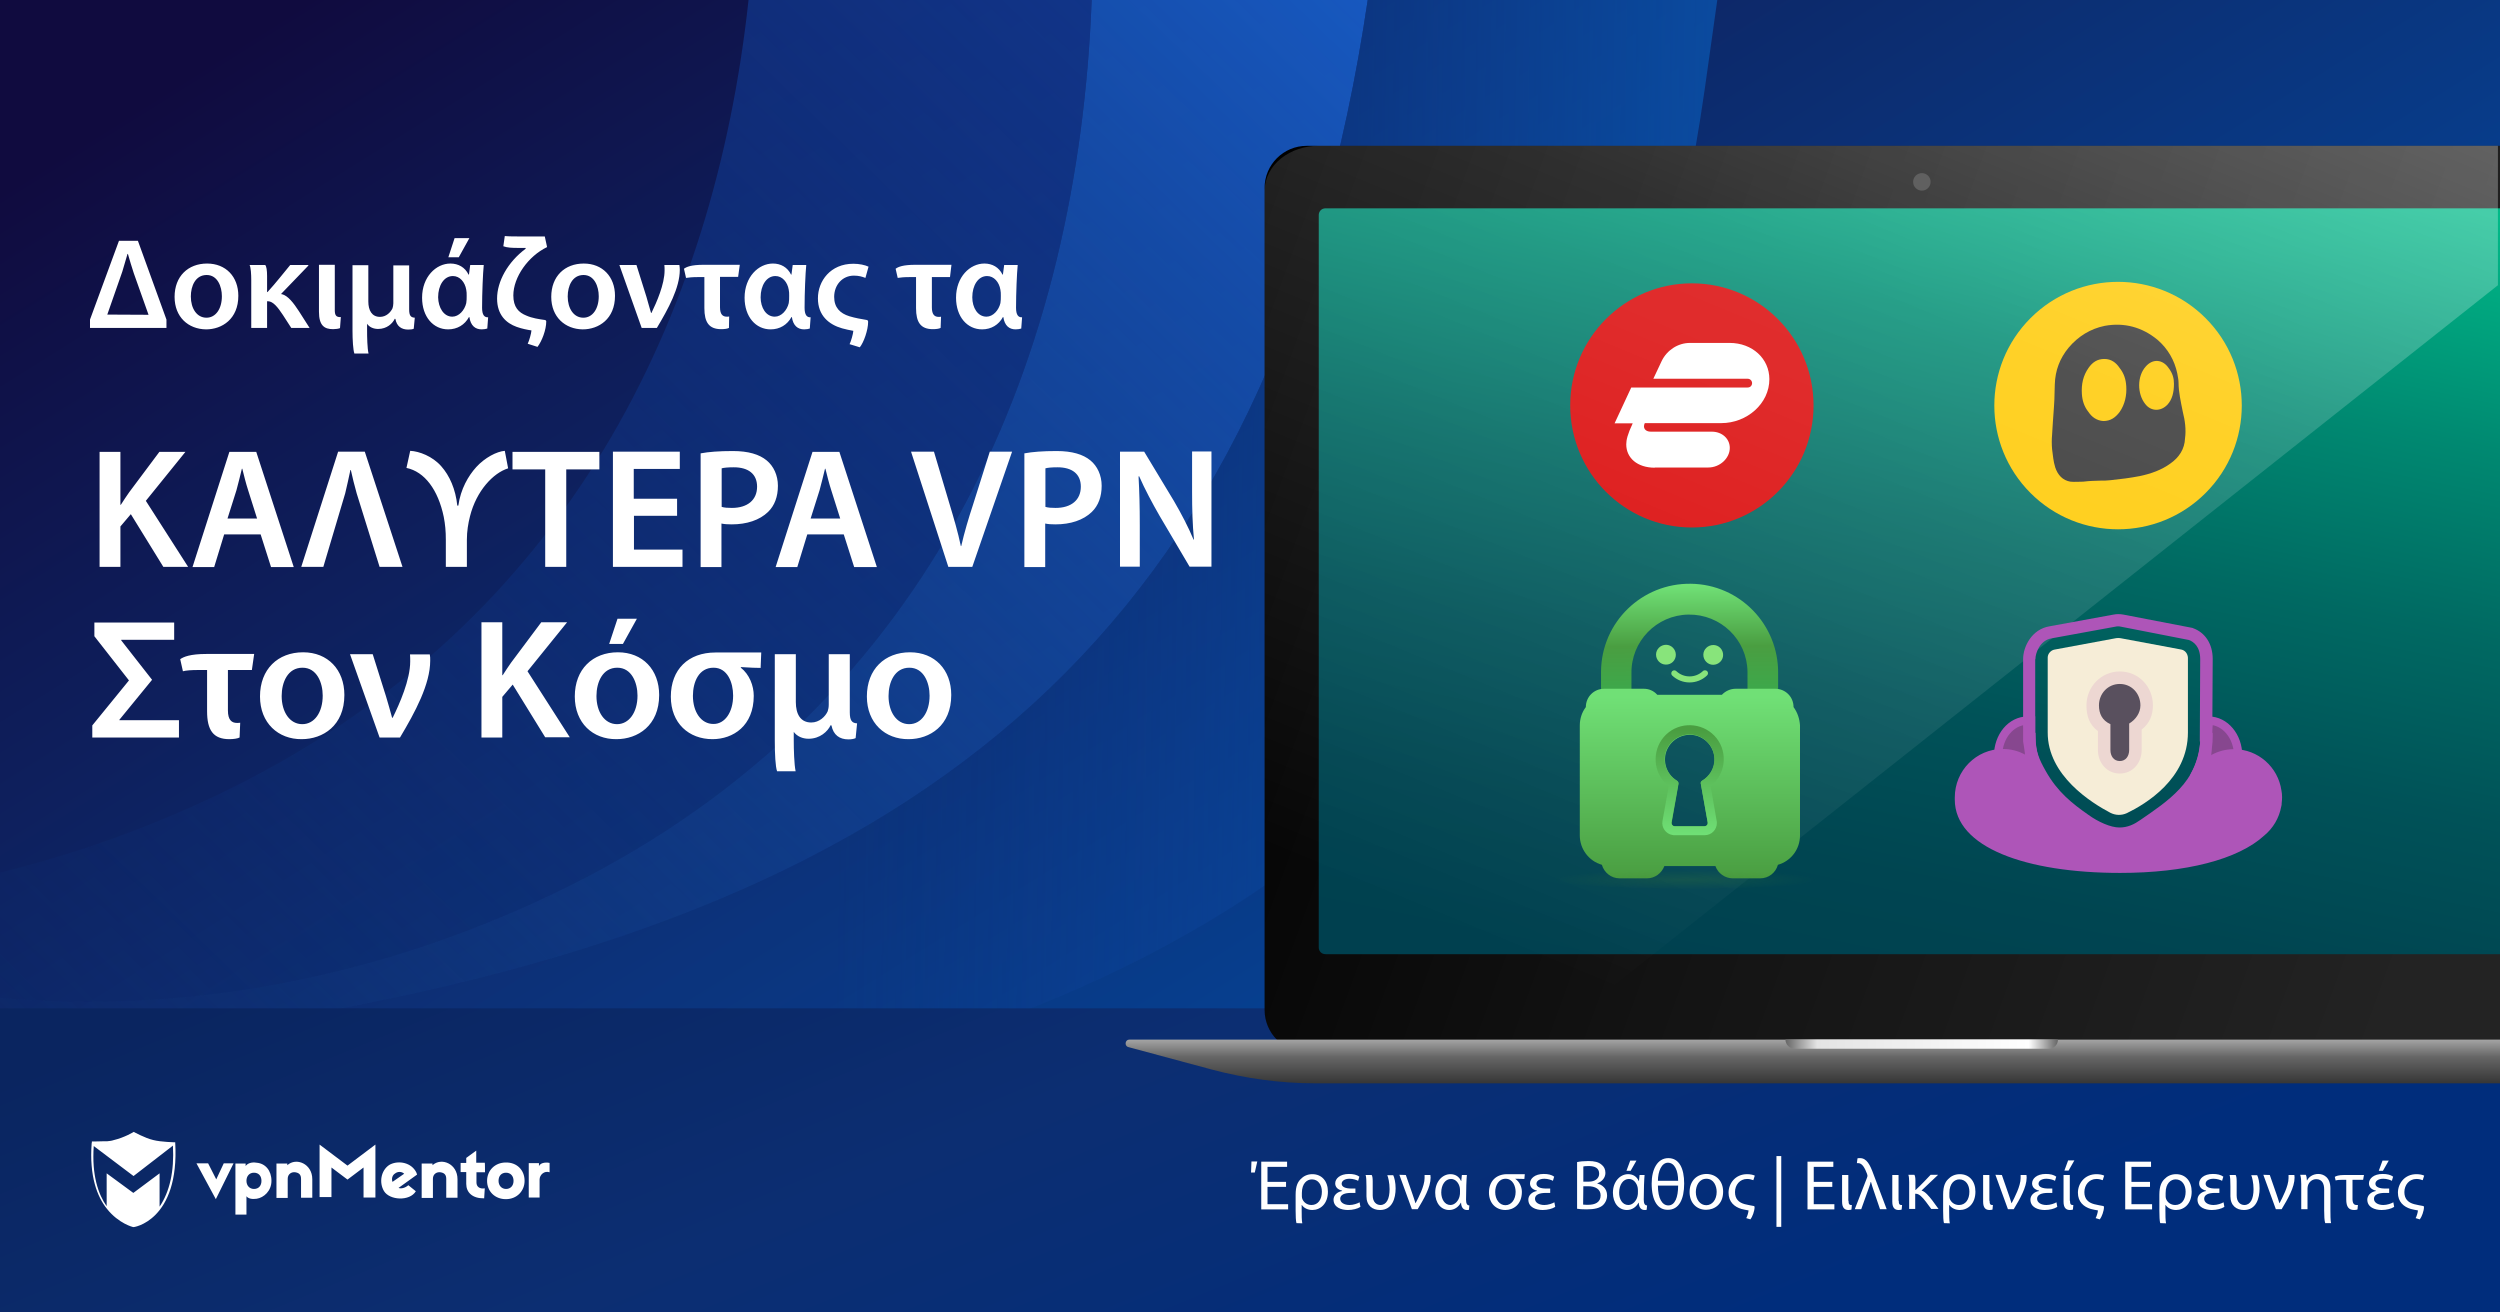 <?xml version="1.0" encoding="utf-8"?>
<!-- Generator: Adobe Illustrator 25.4.1, SVG Export Plug-In . SVG Version: 6.00 Build 0)  -->
<svg version="1.1" id="Шар_1" xmlns="http://www.w3.org/2000/svg" xmlns:xlink="http://www.w3.org/1999/xlink" x="0px" y="0px"
	 viewBox="0 0 1200 630" style="enable-background:new 0 0 1200 630;" xml:space="preserve">
<rect x="0" y="0" width="1200" height="630" fill="#808080" stroke="none"/>
<style type="text/css">
	.st0{fill:url(#SVGID_1_);}
	.st1{fill:url(#SVGID_00000024698176273103152130000012535837600184578711_);}
	.st2{fill:url(#SVGID_00000143590242903429869710000006918469173553004692_);}
	.st3{fill:url(#SVGID_00000034780558136508418150000012750012310699797902_);}
	.st4{fill:url(#SVGID_00000031186547333723586850000004188987298979312818_);}
	.st5{fill:#FFFFFF;}
	.st6{fill:url(#SVGID_00000106842993418918529950000006929965264866886055_);}
	.st7{fill:url(#SVGID_00000064333584399879546690000004979797095310585254_);}
	.st8{fill:url(#SVGID_00000142157372545798825430000012565232514970230701_);}
	.st9{fill:url(#SVGID_00000084530903288755465140000001558933211816174756_);}
	.st10{fill:#FFC900;}
	.st11{fill:#323232;}
	.st12{fill:#DB0B0B;}
	.st13{opacity:0.3;fill:url(#SVGID_00000179634884757440382310000011140188149730655672_);enable-background:new    ;}
	.st14{fill:#F6EDD7;}
	.st15{fill:#AE55B8;}
	.st16{fill:#87478F;stroke:#AE55B8;stroke-width:4;stroke-miterlimit:10;}
	.st17{fill:#59505E;}
	.st18{fill:#EDD7D2;}
	.st19{fill:url(#Path_30_00000091726558341963420220000016183491766675319706_);}
	.st20{fill:url(#Path_31_00000119810298147761886420000012170533596839300744_);}
	.st21{fill:#88E47B;}
	.st22{fill:url(#Path_33_00000039812714402965226630000004891679866231856523_);}
	.st23{opacity:0.28;fill:url(#Ellipse_14_00000102515930730303036440000004030107223476449957_);enable-background:new    ;}
	.st24{fill:#606060;}
</style>
<linearGradient id="SVGID_1_" gradientUnits="userSpaceOnUse" x1="329.912" y1="1318.966" x2="769.168" y2="617.696" gradientTransform="matrix(1 0 0 -1 0 1202.772)">
	<stop  offset="0" style="stop-color:#100B3F"/>
	<stop  offset="0.525" style="stop-color:#0C2E72"/>
	<stop  offset="0.995" style="stop-color:#024CA5"/>
</linearGradient>
<path class="st0" d="M0,0h1200v630H0V0z"/>
<linearGradient id="SVGID_00000042001162882928971230000006948732895404985246_" gradientUnits="userSpaceOnUse" x1="650.455" y1="1316.966" x2="34" y2="679.766" gradientTransform="matrix(1 0 0 -1 0 1202.772)">
	<stop  offset="0" style="stop-color:#133C99"/>
	<stop  offset="1" style="stop-color:#0C2F75;stop-opacity:0.1"/>
</linearGradient>
<path style="fill:url(#SVGID_00000042001162882928971230000006948732895404985246_);" d="M524,0c-6.4,168.4-73.1,336.9-250.8,425.4
	C183.7,470,88.7,486.8,0,479.1v-60.3c37.7-9.2,75.3-22.8,112-41C272.8,297.7,342.8,151.9,359.3,0H524z"/>
<linearGradient id="SVGID_00000011713325313729754010000011280902788140281535_" gradientUnits="userSpaceOnUse" x1="649.869" y1="1209.187" x2="84.066" y2="624.342" gradientTransform="matrix(1 0 0 -1 0 1202.772)">
	<stop  offset="0" style="stop-color:#1758BF"/>
	<stop  offset="1" style="stop-color:#12397F;stop-opacity:0.1"/>
</linearGradient>
<path style="fill:url(#SVGID_00000011713325313729754010000011280902788140281535_);" d="M656.5,0c-44.9,303.7-214,435-508.4,486.8
	C97.7,495.6,48.2,498.9,0,497.1V479c88.7,7.8,183.7-9.1,273.2-53.7C450.9,336.9,517.6,168.4,524,0H656.5z"/>
<linearGradient id="SVGID_00000143582752409333928940000008978086436383575476_" gradientUnits="userSpaceOnUse" x1="936.034" y1="923.671" x2="402.684" y2="931.661" gradientTransform="matrix(1 0 0 -1 0 1202.772)">
	<stop  offset="0" style="stop-color:#0859B2"/>
	<stop  offset="1" style="stop-color:#0F3B93;stop-opacity:0.1"/>
</linearGradient>
<path style="fill:url(#SVGID_00000143582752409333928940000008978086436383575476_);" d="M818.2,43.3
	c-43.9,306.8-213.1,439.1-508.9,491.1C199.3,553.7,92.6,546.5,0,518.2v-21.1c48.2,1.8,97.7-1.5,148.1-10.4
	C442.5,435,611.6,303.7,656.5,0h167.8C824.3,0,820.3,28.3,818.2,43.3z"/>
<linearGradient id="SVGID_00000151503798855413064050000013121691817667920056_" gradientUnits="userSpaceOnUse" x1="662.164" y1="494.806" x2="498.428" y2="891.913" gradientTransform="matrix(1 0 0 -1 0 1202.772)">
	<stop  offset="0" style="stop-color:#002D7C"/>
	<stop  offset="0.525" style="stop-color:#0C2E72"/>
	<stop  offset="0.995" style="stop-color:#0A2560"/>
</linearGradient>
<path style="fill:url(#SVGID_00000151503798855413064050000013121691817667920056_);" d="M0,484h1200v146.4H0V484z"/>
<g>
	<g>
		<path class="st5" d="M603.5,557.5l-1.2,5.3h-1.8l0.2-5.3H603.5z M617.3,569.7h-8.9v8.3h9.9v2.5h-12.9v-22.9h12.4v2.5h-9.4v7.2h8.9
			V569.7z M622.3,587.1c-0.3-1-0.4-3.4-0.4-6v-7.6c0-4.3,1.1-6.2,2.4-7.5c1.3-1.4,3.2-2.4,5.6-2.4c4.6,0,7.5,3.4,7.5,8.4
			c0,5.8-3.6,8.8-7.5,8.8c-2.1,0-4-0.9-5-2.4h-0.1v2.7c0,1.9,0,4.8,0.3,6.1L622.3,587.1z M624.9,573.9c0,0.4,0,0.8,0.1,1.2
			c0.5,1.9,2.3,3.3,4.5,3.3c3.2,0,5-2.7,5-6.4c0-3.2-1.7-5.9-4.8-5.9c-2.3,0-4.8,1.9-4.8,6.5V573.9L624.9,573.9z M653,579.3
			c-1.3,0.9-3.7,1.5-6,1.5c-3.3,0-6.9-1.3-6.9-5c0-2,1.7-3.7,4.1-4.1v-0.2c-2.2-0.5-3.3-1.8-3.3-3.5c0-2.2,2.2-4.5,6.6-4.5
			c2.1,0,3.8,0.4,5,1.3l-0.6,2c-0.7-0.4-2.4-1-4.1-1c-2.3,0-3.8,1-3.8,2.4c0,1.6,2,2.3,4.6,2.3h2v2.1h-2.1c-3,0-5.2,0.8-5.2,2.8
			c0,1.9,2,3,4.5,3c1.8,0,3.8-0.7,4.8-1.3L653,579.3z M668.7,564c0.6,1.1,1.2,3.7,1.2,6.4c0,4.8-1.6,10.4-7.5,10.4
			c-3.6,0-6.5-2.1-6.5-6.6v-4.7c0-2.9-0.1-4.6-0.4-5.5h2.9c0.3,0.4,0.5,1.3,0.5,3.1v6.7c0,3.3,1.9,4.6,3.7,4.6
			c2.9,0,4.4-2.9,4.4-7.6c0-3.1-0.7-5.8-1.1-6.7h2.8L668.7,564L668.7,564z M674.8,564l3.2,9.2c0.5,1.5,1,2.9,1.4,4.3h0.1
			c1.4-2.7,4.3-8.2,4.3-12V564h2.8c0,0.3,0.1,0.8,0.1,1.2c0,4.7-3.2,10.2-6.2,15.2h-2.8l-6-16.5L674.8,564L674.8,564z M704.1,564
			c-0.2,1.7-0.4,7.4-0.4,11.8c0,1.9,0.5,2.8,1.6,2.8l-0.2,2.1c-0.2,0.1-0.7,0.1-1,0.1c-1.5,0-2.7-1-2.8-3.5h-0.1
			c-1.1,2-3,3.5-5.6,3.5c-3.9,0-6.7-3.3-6.7-8.3c0-5.4,3.5-8.9,7.3-8.9c2.4,0,4.2,1.2,5.1,3.3h0.1c0.1-1.3,0.2-2.1,0.3-2.9
			L704.1,564L704.1,564z M696.2,578.4c2.1,0,3.9-2,4.4-4.2c0.2-0.7,0.2-1.4,0.2-2.3c0-0.6,0-1.2-0.1-1.8c-0.4-2.2-2-4.2-4.2-4.2
			c-2.8,0-4.7,2.8-4.7,6.5C691.8,575.5,693.4,578.4,696.2,578.4L696.2,578.4z M731.7,565.9c-0.8,0-1.9,0-4.3-0.1v0.1
			c1.9,1.3,3.1,3.7,3.1,6.2c0,6.1-4.1,8.7-7.9,8.7c-4.5,0-7.9-3.2-7.9-8.4c0-5.5,3.5-8.7,8.5-8.8h8.7L731.7,565.9L731.7,565.9z
			 M727.5,572.1c0-2.8-1.4-6.3-4.8-6.3s-5,3.3-5,6.4c0,3.6,2.1,6.3,4.9,6.3C725.4,578.5,727.5,575.8,727.5,572.1L727.5,572.1z
			 M746.5,579.3c-1.3,0.9-3.7,1.5-6,1.5c-3.3,0-6.9-1.3-6.9-5c0-2,1.7-3.7,4.1-4.1v-0.2c-2.2-0.5-3.3-1.8-3.3-3.5
			c0-2.2,2.2-4.5,6.6-4.5c2.1,0,3.8,0.4,5,1.3l-0.6,2c-0.7-0.4-2.4-1-4.1-1c-2.3,0-3.8,1-3.8,2.4c0,1.6,2,2.3,4.6,2.3h2v2.1H742
			c-3,0-5.2,0.8-5.2,2.8c0,1.9,2,3,4.5,3c1.8,0,3.8-0.7,4.8-1.3L746.5,579.3z M757,557.8c1.3-0.3,3.3-0.5,5.4-0.5
			c3,0,4.9,0.5,6.3,1.7c1.2,0.9,1.9,2.2,1.9,4c0,2.2-1.5,4.1-3.9,5v0.1c2.2,0.5,4.7,2.3,4.7,5.7c0,2-0.8,3.5-1.9,4.6
			c-1.6,1.5-4.2,2.1-7.9,2.1c-2,0-3.6-0.1-4.6-0.3V557.8L757,557.8z M759.9,567.2h2.7c3.1,0,5-1.6,5-3.8c0-2.7-2-3.7-5-3.7
			c-1.4,0-2.1,0.1-2.6,0.2v7.3H759.9L759.9,567.2z M759.9,578.2c0.6,0.1,1.4,0.1,2.5,0.1c3.1,0,5.9-1.1,5.9-4.5
			c0-3.1-2.7-4.4-5.9-4.4H760L759.9,578.2L759.9,578.2z M789.4,564c-0.2,1.7-0.4,7.4-0.4,11.8c0,1.9,0.5,2.8,1.6,2.8l-0.2,2.1
			c-0.2,0.1-0.7,0.1-1,0.1c-1.5,0-2.7-1-2.8-3.5h-0.1c-1.1,2-3,3.5-5.6,3.5c-3.9,0-6.7-3.3-6.7-8.3c0-5.4,3.5-8.9,7.3-8.9
			c2.4,0,4.2,1.2,5.1,3.3h0.1c0.1-1.3,0.2-2.1,0.3-2.9L789.4,564L789.4,564z M781.6,578.4c2.1,0,3.9-2,4.4-4.2
			c0.2-0.7,0.2-1.4,0.2-2.3c0-0.6,0-1.2-0.1-1.8c-0.4-2.2-2-4.2-4.2-4.2c-2.8,0-4.7,2.8-4.7,6.5
			C777.1,575.5,778.7,578.4,781.6,578.4L781.6,578.4z M785.5,557.1l-2.8,4.9h-2l1.8-4.9H785.5z M792.8,568.1c0-6.9,2.8-12.2,8-12.2
			s7.6,4.9,7.6,12.2c0,7.6-2.5,12.6-7.8,12.6C795.8,580.8,792.8,576.5,792.8,568.1z M805.5,566.8c0-4.8-1.6-8.7-4.9-8.7
			c-3,0-4.8,4.1-4.8,8.7H805.5z M795.8,569.1c0,6.1,2,9.5,5,9.5c3.2,0,4.7-3.9,4.7-9.5H795.8z M827.1,572c0,6.1-4.2,8.7-8.2,8.7
			c-4.5,0-7.9-3.3-7.9-8.5c0-5.5,3.6-8.7,8.2-8.7C823.9,563.6,827.1,567,827.1,572z M814,572.2c0,3.6,2.1,6.3,5,6.3s5-2.7,5-6.4
			c0-2.8-1.4-6.3-4.9-6.3S814,569.1,814,572.2z M841.6,566.5c-0.8-0.3-1.7-0.6-3-0.6c-3.5,0-5.8,2.9-5.8,6.3c0,3.2,1.7,5,4.7,5.8
			c1.6,0.4,2.8,0.6,4.4,0.9c0.2,0.1,0.3,0.2,0.3,0.5c0,1.9-1.1,4.8-2,5.9l-2-0.6c0.5-0.8,1.1-2.9,1.1-3.7c-1.1-0.2-2.3-0.4-3.4-0.7
			c-3.4-1-6.2-3.4-6.2-7.8s3.2-8.9,8.9-8.9c1.5,0,2.9,0.3,3.7,0.7L841.6,566.5L841.6,566.5z M855,554.9v34h-2.3v-34H855z
			 M879.5,569.7h-8.9v8.3h9.9v2.5h-12.9v-22.9H880v2.5h-9.4v7.2h8.9V569.7z M887.3,576.4c0,1.5,0.3,2.1,1.6,2l-0.2,2.2
			c-0.3,0.1-0.8,0.2-1.4,0.2c-1.7,0-3.1-0.8-3.1-4V564h3v12.4H887.3L887.3,576.4z M899.2,571c-0.4-1.1-0.7-2.2-1.1-3.6h-0.2
			c-0.2,1.1-0.7,2.3-1.1,3.5l-3.4,9.5h-3.1l5.9-15.2c0.1-0.4,0.2-0.6,0.2-0.8s-0.1-0.5-0.2-0.9c-1.1-2.9-2.3-5.2-4.3-5.2h-0.6
			l0.3-2.3c0.3-0.1,0.7-0.1,1.2-0.1c3.2,0,4.8,3.1,6.5,7.8l6.3,16.7h-3.2L899.2,571L899.2,571z M911.4,576.4c0,1.5,0.3,2.1,1.6,2
			l-0.2,2.2c-0.3,0.1-0.8,0.2-1.4,0.2c-1.7,0-3.1-0.8-3.1-4V564h3v12.4H911.4L911.4,576.4z M916.4,580.4v-12.9c0-1.3-0.1-3-0.4-3.6
			h2.9c0.3,0.4,0.5,1.4,0.5,2.8v4.5h0.1c3-2.8,5.3-5.3,7.2-7.3h3.5v0.1c-2.3,2.1-4.9,4.7-7.8,7.4v0.1c1.6,0.4,3.4,2.5,5.1,4.7l3,4.1
			H927l-2.6-3.5c-1.7-2.2-3.2-3.8-4.8-3.8h-0.3v7.3h-2.9V580.4L916.4,580.4z M933.1,587.1c-0.3-1-0.4-3.4-0.4-6v-7.6
			c0-4.3,1.1-6.2,2.4-7.5c1.3-1.4,3.2-2.4,5.6-2.4c4.6,0,7.5,3.4,7.5,8.4c0,5.8-3.6,8.8-7.5,8.8c-2.1,0-4-0.9-5-2.4h-0.1v2.7
			c0,1.9,0,4.8,0.3,6.1L933.1,587.1z M935.7,573.9c0,0.4,0,0.8,0.1,1.2c0.5,1.9,2.3,3.3,4.5,3.3c3.2,0,5-2.7,5-6.4
			c0-3.2-1.7-5.9-4.8-5.9c-2.3,0-4.8,1.9-4.8,6.5V573.9L935.7,573.9z M955,576.4c0,1.5,0.3,2.1,1.6,2l-0.2,2.2
			c-0.3,0.1-0.8,0.2-1.4,0.2c-1.7,0-3.1-0.8-3.1-4V564h3v12.4H955L955,576.4z M960.9,564l3.2,9.2c0.5,1.5,1,2.9,1.4,4.3h0.1
			c1.4-2.7,4.3-8.2,4.3-12V564h2.8c0,0.3,0.1,0.8,0.1,1.2c0,4.7-3.2,10.2-6.2,15.2h-2.8l-6-16.5L960.9,564L960.9,564z M987.5,579.3
			c-1.3,0.9-3.7,1.5-6,1.5c-3.3,0-6.9-1.3-6.9-5c0-2,1.7-3.7,4.1-4.1v-0.2c-2.2-0.5-3.3-1.8-3.3-3.5c0-2.2,2.2-4.5,6.6-4.5
			c2.1,0,3.8,0.4,5,1.3l-0.6,2c-0.7-0.4-2.4-1-4.1-1c-2.3,0-3.8,1-3.8,2.4c0,1.6,2,2.3,4.6,2.3h2v2.1H983c-3,0-5.2,0.8-5.2,2.8
			c0,1.9,2,3,4.5,3c1.8,0,3.8-0.7,4.8-1.3L987.5,579.3z M993.6,576.4c0,1.5,0.3,2.1,1.6,2l-0.2,2.2c-0.3,0.1-0.8,0.2-1.4,0.2
			c-1.7,0-3.1-0.8-3.1-4V564h3v12.4H993.6L993.6,576.4z M995.7,557l-2.8,4.9h-2l1.8-4.9H995.7z M1009.3,566.5
			c-0.8-0.3-1.7-0.6-3-0.6c-3.5,0-5.8,2.9-5.8,6.3c0,3.2,1.7,5,4.7,5.8c1.6,0.4,2.8,0.6,4.4,0.9c0.2,0.1,0.3,0.2,0.3,0.5
			c0,1.9-1.1,4.8-2,5.9l-2-0.6c0.5-0.8,1.1-2.9,1.1-3.7c-1.1-0.2-2.3-0.4-3.4-0.7c-3.4-1-6.2-3.4-6.2-7.8s3.2-8.9,8.9-8.9
			c1.5,0,2.9,0.3,3.7,0.7L1009.3,566.5L1009.3,566.5z M1032,569.7h-8.9v8.3h9.9v2.5h-12.9v-22.9h12.4v2.5h-9.4v7.2h8.9V569.7z
			 M1036.9,587.1c-0.3-1-0.4-3.4-0.4-6v-7.6c0-4.3,1.1-6.2,2.4-7.5c1.3-1.4,3.2-2.4,5.6-2.4c4.6,0,7.5,3.4,7.5,8.4
			c0,5.8-3.6,8.8-7.5,8.8c-2.1,0-4-0.9-5-2.4h-0.1v2.7c0,1.9,0,4.8,0.3,6.1L1036.9,587.1z M1039.5,573.9c0,0.4,0,0.8,0.1,1.2
			c0.5,1.9,2.3,3.3,4.5,3.3c3.2,0,5-2.7,5-6.4c0-3.2-1.7-5.9-4.8-5.9c-2.3,0-4.8,1.9-4.8,6.5L1039.5,573.9L1039.5,573.9z
			 M1067.7,579.3c-1.3,0.9-3.7,1.5-6,1.5c-3.3,0-6.9-1.3-6.9-5c0-2,1.7-3.7,4.1-4.1v-0.2c-2.2-0.5-3.3-1.8-3.3-3.5
			c0-2.2,2.2-4.5,6.6-4.5c2.1,0,3.8,0.4,5,1.3l-0.6,2c-0.7-0.4-2.4-1-4.1-1c-2.3,0-3.8,1-3.8,2.4c0,1.6,2,2.3,4.6,2.3h2v2.1h-2.1
			c-3,0-5.2,0.8-5.2,2.8c0,1.9,2,3,4.5,3c1.8,0,3.8-0.7,4.8-1.3L1067.7,579.3z M1083.4,564c0.6,1.1,1.2,3.7,1.2,6.4
			c0,4.8-1.6,10.4-7.5,10.4c-3.6,0-6.5-2.1-6.5-6.6v-4.7c0-2.9-0.1-4.6-0.4-5.5h2.9c0.3,0.4,0.5,1.3,0.5,3.1v6.7
			c0,3.3,1.9,4.6,3.7,4.6c2.9,0,4.4-2.9,4.4-7.6c0-3.1-0.7-5.8-1.1-6.7h2.8V564L1083.4,564z M1089.5,564l3.2,9.2
			c0.5,1.5,1,2.9,1.4,4.3h0.1c1.4-2.7,4.3-8.2,4.3-12V564h2.8c0,0.3,0.1,0.8,0.1,1.2c0,4.7-3.2,10.2-6.2,15.2h-2.8l-6-16.5
			L1089.5,564z M1104.6,580.4v-12c0-1.7-0.1-3.3-0.5-4.5h2.7c0.3,0.6,0.5,1.7,0.5,2.7h0.1c0.8-1.6,2.7-3.1,5.4-3.1
			c2.3,0,5.8,1.4,5.8,7V581c0,1.9,0,4.8,0.3,6.1h-2.8c-0.4-1-0.5-3.8-0.5-6v-10.2c0-2.7-1-4.9-3.8-4.9c-2,0-3.5,1.4-4,3.1
			c-0.1,0.4-0.2,0.9-0.2,1.4v9.9L1104.6,580.4L1104.6,580.4z M1131.6,580.5c-0.3,0.2-1,0.3-1.6,0.3c-2.7,0-3.8-1.6-3.8-5.1v-9.4
			h-1.8c-1.7,0-2.6,0.1-3.3,0.3l-0.4-1.7c0.6-0.4,1.8-0.9,4.5-0.9h9.5l-0.4,2.3h-5.1v9.3c0,2.2,0.9,2.8,1.9,2.8h0.7L1131.6,580.5
			L1131.6,580.5z M1149.2,579.3c-1.3,0.9-3.7,1.5-6,1.5c-3.3,0-6.9-1.3-6.9-5c0-2,1.7-3.7,4.1-4.1v-0.2c-2.2-0.5-3.3-1.8-3.3-3.5
			c0-2.2,2.2-4.5,6.6-4.5c2.1,0,3.8,0.4,5,1.3l-0.6,2c-0.7-0.4-2.4-1-4.1-1c-2.3,0-3.8,1-3.8,2.4c0,1.6,2,2.3,4.6,2.3h2v2.1h-2.1
			c-3,0-5.2,0.8-5.2,2.8c0,1.9,2,3,4.5,3c1.8,0,3.8-0.7,4.8-1.3L1149.2,579.3z M1146.6,557.1l-2.8,4.9h-2l1.8-4.9H1146.6z
			 M1162.9,566.5c-0.8-0.3-1.7-0.6-3-0.6c-3.5,0-5.8,2.9-5.8,6.3c0,3.2,1.7,5,4.7,5.8c1.6,0.4,2.8,0.6,4.4,0.9
			c0.2,0.1,0.3,0.2,0.3,0.5c0,1.9-1.1,4.8-2,5.9l-2-0.6c0.5-0.8,1.1-2.9,1.1-3.7c-1.1-0.2-2.3-0.4-3.4-0.7c-3.4-1-6.2-3.4-6.2-7.8
			s3.2-8.9,8.9-8.9c1.5,0,2.9,0.3,3.7,0.7L1162.9,566.5L1162.9,566.5z"/>
	</g>
	<g>
		<path class="st5" d="M43.2,153.4l13.9-37.8h9.1l13.7,37.8v4H43.2V153.4z M71.3,151.1l-7.1-20c-0.9-2.9-2.1-6.5-2.8-9.2h-0.2
			c-0.6,2.1-1.6,5.6-2.5,8.5L51.5,151L71.3,151.1L71.3,151.1z M83.8,142.5c0-9.9,6.5-16,15.6-16c9,0,15,6.3,15,15.5
			c0,11.1-7.8,16.1-15.5,16.1C90.4,158,83.8,152.2,83.8,142.5z M106.5,142.2c0-4.7-2.1-10.2-7.3-10.2c-5.4,0-7.6,5.3-7.6,10.3
			c0,5.8,2.9,10.2,7.5,10.2C103.5,152.5,106.5,148.3,106.5,142.2z M135.3,141.2c2.9,0.7,5.6,4.2,8.2,8.2l5.1,8h-8.8l-4-6.2
			c-2.5-3.8-4.7-6.5-7.1-6.6h-0.5v12.8h-7.6v-23c0-2.7-0.2-6.1-0.8-7.2h7.5c0.6,0.6,0.9,2.6,0.9,5.3v7.7h0.2
			c4.2-4.6,7.9-9.4,10.9-13h8.7v0.3c-4,4.1-8.3,8.7-13,13.5v0.2H135.3L135.3,141.2z M160.7,148.9c0,2.5,0.7,3.4,2.9,3.3l-0.4,5.3
			c-0.7,0.3-2.1,0.5-3.3,0.5c-4.2,0-6.8-1.7-6.8-8.4v-22.5h7.6V148.9L160.7,148.9z M189.5,153c-1.1,2.3-3.8,4.9-8,4.9
			c-2.1,0-4.2-0.8-5.3-2.5v3.1c0,3.3,0.1,8.7,0.7,11.2h-6.8c-0.6-1.7-0.9-6.4-0.9-11v-31.4h7.6v17.4c0,4.3,1.7,7.4,5.6,7.4
			c3,0,5.1-2.2,6-4.1c0.2-0.7,0.4-1.5,0.4-2.4v-18.2h7.6v21.1c0,2.9,0.7,3.9,2.7,4l-0.5,5.3c-0.7,0.3-1.5,0.4-2.7,0.4
			c-3.2,0-5.5-1.6-6.1-5.1L189.5,153L189.5,153z M232.2,127.2c-0.4,4-0.8,13.4-0.8,20.5c0,3.5,1.1,4.7,2.9,4.6l-0.4,5.4
			c-0.5,0.2-1.7,0.4-2.7,0.4c-3.1,0-5.3-1.8-5.9-5.9h-0.2c-2,3.7-5.6,5.9-10,5.9c-7.1,0-12.5-6-12.5-15.2c0-10,6.7-16.4,13.6-16.4
			c3.8,0,7,1.8,8.7,5.3h0.2c0.2-1.9,0.4-3.3,0.6-4.6L232.2,127.2L232.2,127.2z M217.1,152c3.2,0,5.9-3.1,6.7-6.5
			c0.2-1.2,0.2-2.2,0.2-3.5c0-1.1,0-2-0.2-2.9c-0.6-3.7-3.1-6.6-6.4-6.6c-4.3,0-7.1,4.5-7.1,10.2C210.4,147.7,213,152,217.1,152z
			 M225.3,114.3l-5.1,9.2h-5l3-9.2H225.3z M253.3,165c0.7-1.4,1.7-4.9,1.8-6.4c-2-0.3-4.6-0.8-7.1-1.7c-5-1.8-9.4-5.7-9.4-13.6
			c0-8.2,5.1-17.5,13.7-23.9V119h-3.6c-2.9,0-5.3-0.1-7.1-0.8l0.7-4.9c2,0.2,5,0.2,8.2,0.2h11l1.1,5.1c-9,4.3-16.2,14.4-16.2,23.2
			c0,5.6,2.5,8.2,6.3,9.7c2.7,1.2,6,1.7,8.9,2.1c0.4,0.1,0.6,0.4,0.6,0.7c0,4-2.1,9.5-4.2,12.2L253.3,165L253.3,165z M264.6,142.5
			c0-9.9,6.5-16,15.6-16c9,0,15,6.3,15,15.5c0,11.1-7.8,16.1-15.5,16.1C271.3,158,264.6,152.2,264.6,142.5z M287.4,142.2
			c0-4.7-2.1-10.2-7.3-10.2c-5.4,0-7.6,5.3-7.6,10.3c0,5.8,2.9,10.2,7.5,10.2C284.4,152.5,287.4,148.3,287.4,142.2z M305.5,127.2
			l4.8,15.3c0.8,2.7,1.4,5.1,2.2,7.7h0.2c2.5-5.1,6.3-13.8,6.3-20.4c0-0.9,0-1.7-0.1-2.6h7.2c0.1,0.7,0.2,1.4,0.2,2.3
			c0,8.6-5.5,18.7-11,27.9H308l-10.7-30.2H305.5z M349.9,157.4c-0.7,0.4-2.2,0.6-3.7,0.6c-5.9,0-8.1-3.3-8.1-10.1V133h-2.9
			c-3,0-4.6,0.2-5.9,0.4l-1-4.4c1.2-0.9,3.5-1.9,9.5-1.9h17.3l-0.8,5.8h-8.7v14.6c0,3.5,1.4,4.5,3.2,4.5c0.6,0,1,0,1.2-0.1
			L349.9,157.4z M387,127.2c-0.4,4-0.8,13.4-0.8,20.5c0,3.5,1.1,4.7,2.9,4.6l-0.4,5.4c-0.5,0.2-1.7,0.4-2.7,0.4
			c-3.1,0-5.3-1.8-5.9-5.9h-0.2c-2,3.7-5.6,5.9-10,5.9c-7.1,0-12.5-6-12.5-15.2c0-10,6.7-16.4,13.6-16.4c3.8,0,7,1.8,8.7,5.3h0.2
			c0.2-1.9,0.4-3.3,0.6-4.6L387,127.2L387,127.2z M371.9,152c3.2,0,5.9-3.1,6.7-6.5c0.2-1.2,0.2-2.2,0.2-3.5c0-1.1,0-2-0.2-2.9
			c-0.6-3.7-3.1-6.6-6.4-6.6c-4.3,0-7.1,4.5-7.1,10.2C365.1,147.7,367.7,152,371.9,152z M415.4,133.4c-1.5-0.6-3.2-1.1-5.5-1.1
			c-5.6,0-9.5,4.5-9.5,10.2c0,5.1,2.8,7.9,7.3,9.3c3,0.9,5.5,1.3,8.4,1.8c0.4,0.1,0.6,0.4,0.6,0.9c0,3.9-2.1,9.9-4,12.2l-4.9-1.5
			c0.7-1.4,1.7-4.9,1.8-6.4c-1.7-0.3-3.6-0.7-5.4-1.2c-6.3-1.8-11.6-6.1-11.6-14.4s6-16.6,17-16.6c2.9,0,5.6,0.6,7.3,1.4
			L415.4,133.4L415.4,133.4z M451.5,157.4c-0.7,0.4-2.2,0.6-3.7,0.6c-5.9,0-8.1-3.3-8.1-10.1V133h-2.9c-3,0-4.6,0.2-5.9,0.4l-1-4.4
			c1.2-0.9,3.5-1.9,9.5-1.9h17.3L456,133h-8.7v14.6c0,3.5,1.4,4.5,3.2,4.5c0.6,0,1,0,1.2-0.1L451.5,157.4L451.5,157.4z M488.5,127.2
			c-0.4,4-0.8,13.4-0.8,20.5c0,3.5,1.1,4.7,2.9,4.6l-0.4,5.4c-0.5,0.2-1.7,0.4-2.7,0.4c-3.1,0-5.3-1.8-5.9-5.9h-0.2
			c-2,3.7-5.6,5.9-10,5.9c-7.1,0-12.5-6-12.5-15.2c0-10,6.7-16.4,13.6-16.4c3.8,0,7,1.8,8.7,5.3h0.2c0.2-1.9,0.4-3.3,0.6-4.6
			L488.5,127.2L488.5,127.2z M473.5,152c3.2,0,5.9-3.1,6.7-6.5c0.2-1.2,0.2-2.2,0.2-3.5c0-1.1,0-2-0.2-2.9c-0.6-3.7-3.1-6.6-6.4-6.6
			c-4.3,0-7.1,4.5-7.1,10.2C466.7,147.7,469.3,152,473.5,152z"/>
	</g>
	<g>
		<path class="st5" d="M47.8,216.9h10v25.4H58c1.3-2.1,2.7-4.1,4-6l14.5-19.4H89l-19,23.5l20.3,31.7H78.4l-15.6-25.3l-5,5.9v19.4
			h-10L47.8,216.9L47.8,216.9z M107.6,256.5l-4.8,15.7H92.4l17.7-55.3H123l18,55.3h-10.9l-5-15.7
			C125.1,256.5,107.6,256.5,107.6,256.5z M123.4,248.9l-4.3-13.6c-1.1-3.4-2-7.1-2.8-10.3h-0.2c-0.8,3.2-1.7,7.1-2.6,10.3l-4.3,13.6
			H123.4z M182.2,272.1l-11-35.3c-1.1-3.9-2-7.6-2.8-11.2h-0.2c-0.8,3.7-1.6,7.5-2.5,11.2l-10.5,35.3h-10.6l17.7-55.3h12.8
			l18.1,55.3H182.2z M196.9,216.4c4.3,0.2,10.7,2.6,14.9,7.4c4,4.5,6.9,11,7.7,18.9h0.5c1.1-8,4.8-14.3,8.6-18.5
			c4.1-4.5,9.8-7.5,13.7-7.8l1.6,8.4c-7.1,2.2-15.2,10.7-18.3,23c-0.9,3.5-1.5,7.3-1.5,11.3v13H214v-13c0-4.1-0.3-7.4-1-11
			c-2.7-13-9.2-21.7-17.9-23.5L196.9,216.4L196.9,216.4z M261.7,225.3H246v-8.4h41.7v8.4h-15.9v46.8h-10.1V225.3z M325.1,247.6
			h-20.8v16.2h23.3v8.3h-33.4v-55.3h32.1v8.3h-22.1v14.3H325v8.2H325.1z M336.4,217.6c3.7-0.7,8.7-1.1,15.4-1.1
			c7.4,0,12.7,1.6,16.2,4.5c3.3,2.7,5.4,7.1,5.4,12.2c0,5.2-1.6,9.5-4.7,12.5c-4.1,4-10.3,6-17.5,6c-1.9,0-3.5-0.1-4.9-0.4v20.9h-10
			v-54.6H336.4z M346.4,243.3c1.3,0.4,2.9,0.5,4.9,0.5c7.5,0,12.1-3.8,12.1-10.2c0-6.2-4.3-9.3-11.2-9.3c-2.8,0-4.8,0.2-5.8,0.5
			V243.3z M387.5,256.5l-4.8,15.7h-10.4l17.7-55.3h12.9l18,55.3H410l-5-15.7H387.5z M403.3,248.9l-4.3-13.6c-1.1-3.4-2-7.1-2.8-10.3
			H396c-0.8,3.2-1.7,7.1-2.6,10.3l-4.3,13.6H403.3L403.3,248.9z M455.2,272.1l-17.9-55.3h11l7.5,25.2c2.1,7,4,13.4,5.4,20.1h0.2
			c1.5-6.6,3.5-13.3,5.7-20l8-25.3h10.7l-19.1,55.3H455.2L455.2,272.1z M491.8,217.6c3.7-0.7,8.7-1.1,15.4-1.1
			c7.4,0,12.7,1.6,16.2,4.5c3.3,2.7,5.4,7.1,5.4,12.2c0,5.2-1.6,9.5-4.7,12.5c-4.1,4-10.3,6-17.5,6c-1.9,0-3.5-0.1-4.9-0.4v20.9h-10
			v-54.6H491.8z M501.8,243.3c1.3,0.4,2.9,0.5,4.9,0.5c7.5,0,12.1-3.8,12.1-10.2c0-6.2-4.3-9.3-11.2-9.3c-2.8,0-4.8,0.2-5.8,0.5
			V243.3z M537.6,272.1v-55.3h11.6l14.3,23.7c3.6,6.2,6.9,12.5,9.4,18.5h0.2c-0.7-7.4-0.9-14.5-0.9-23v-19.3h9.3V272H571l-14.4-24.4
			c-3.5-6.1-7.1-12.8-9.8-19l-0.3,0.1c0.4,7.1,0.6,14.4,0.6,23.5V272h-9.5V272.1z M57.3,345.7h28.6v8.3H44.3v-5.8l17.6-21.6
			l-16.6-21.2v-6.6h38.3v8.3H58.2v0.3L73,326.3l-15.7,19.2V345.7z M115,354c-0.9,0.5-2.9,0.8-4.9,0.8c-7.8,0-10.7-4.4-10.7-13.4
			v-19.8h-3.8c-4,0-6.1,0.2-7.8,0.6l-1.3-5.8c1.6-1.1,4.7-2.5,12.6-2.5H122l-1.1,7.7h-11.5V341c0,4.7,1.9,6,4.3,6
			c0.7,0,1.3,0,1.6-0.1L115,354z M124.8,334.3c0-13.1,8.6-21.2,20.7-21.2c11.9,0,19.8,8.4,19.8,20.5c0,14.7-10.3,21.2-20.5,21.2
			C133.6,354.9,124.8,347.1,124.8,334.3z M154.9,333.9c0-6.2-2.8-13.4-9.7-13.4c-7.1,0-10,7-10,13.6c0,7.7,3.9,13.5,9.9,13.5
			C150.9,347.6,154.9,342,154.9,333.9z M178.9,314l6.4,20.3c1.1,3.5,1.9,6.7,2.9,10.2h0.3c3.3-6.7,8.4-18.2,8.4-27
			c0-1.2,0-2.3-0.1-3.4h9.5c0.2,0.9,0.2,1.9,0.2,3c0,11.3-7.2,24.7-14.5,36.9h-9.8L168,314H178.9z M231.1,298.7h10v25.4h0.2
			c1.3-2.1,2.7-4.1,4-6l14.5-19.4h12.4l-19,23.5l20.3,31.7h-11.8l-15.6-25.3l-5,5.9V354h-10L231.1,298.7L231.1,298.7z M275.9,334.3
			c0-13.1,8.6-21.2,20.7-21.2c11.9,0,19.8,8.4,19.8,20.5c0,14.7-10.3,21.2-20.5,21.2C284.6,354.9,275.9,347.1,275.9,334.3z
			 M306,333.9c0-6.2-2.8-13.4-9.7-13.4c-7.1,0-10,7-10,13.6c0,7.7,3.9,13.5,9.9,13.5C301.9,347.6,306,342,306,333.9L306,333.9z
			 M305.7,297l-6.7,12.1h-6.6l4-12.1H305.7L305.7,297z M355.6,320.5c4.1,3.2,6.2,8.6,6.2,13.5c0,14.4-9.9,20.8-19.8,20.8
			c-11.3,0-20-7.6-20-20.4c0-13.1,8.4-21.2,21.4-21.2h22l-0.3,7.4c-2,0-4.7-0.1-9.5-0.4L355.6,320.5L355.6,320.5z M351.9,333.9
			c0-6.3-2.7-13.4-9.4-13.4c-7.1,0-9.9,6.9-9.9,13.5c0,7.7,3.9,13.5,9.8,13.5C347.9,347.6,351.9,341.9,351.9,333.9z M398.7,348.1
			c-1.4,3-5.1,6.5-10.6,6.5c-2.8,0-5.5-1.1-7.1-3.3v4.1c0,4.3,0.2,11.6,0.9,14.8H373c-0.8-2.2-1.1-8.4-1.1-14.6V314H382v23
			c0,5.7,2.2,9.8,7.4,9.8c3.9,0,6.8-2.9,7.9-5.4c0.3-0.9,0.5-2,0.5-3.2V314h10.1v27.9c0,3.9,1,5.2,3.5,5.3l-0.7,7.1
			c-0.9,0.4-2,0.6-3.5,0.6c-4.2,0-7.2-2.1-8.1-6.7L398.7,348.1L398.7,348.1z M416.1,334.3c0-13.1,8.6-21.2,20.7-21.2
			c11.9,0,19.8,8.4,19.8,20.5c0,14.7-10.3,21.2-20.5,21.2C424.9,354.9,416.1,347.1,416.1,334.3z M446.2,333.9
			c0-6.2-2.8-13.4-9.7-13.4c-7.1,0-10,7-10,13.6c0,7.7,3.9,13.5,9.9,13.5C442.2,347.6,446.2,342,446.2,333.9L446.2,333.9z"/>
	</g>
</g>
<g>
	<g>
		<path class="st5" d="M103.6,575.6l-9.3-17.2h5.6l3.9,7.7l3.6-7.7h4.7C112.1,558.4,103.6,575.6,103.6,575.6z M130.3,566.8
			c0,4.9-3.7,8.1-7.1,8.6c-2.1,0.3-4,0-4.9-1.2v8.8H113v-24.5h4.9v1.2c0.9-1.3,2.9-2,5.2-1.6C127.3,558.4,130.3,561.8,130.3,566.8z
			 M118.3,566.8c0,2.3,1.5,3.9,3.6,3.9c2.3,0,3.6-1.6,3.6-3.9s-1.3-3.9-3.6-3.9C119.7,562.9,118.3,564.5,118.3,566.8z M149.9,566
			v8.9h-5.4v-9c0-2-0.9-2.9-2.7-3.2s-3.7,0.8-3.7,3.1v9.2h-5.4v-16.5h5.2v0.8C142.2,555.4,149.9,558.6,149.9,566L149.9,566z
			 M180.2,574.8h-5.7v-14.4l-7.7,5.8l-7.7-5.8v14.2h-5.7v-25.2l13.4,10.1l13.4-10.1V574.8z M199.4,562c0.3,0.4,0.7,1.3,0.8,1.8
			l-8.9,6.4c1.1,0.5,3.1,0.1,4.7-1.3l3.6,2.9c-2.9,4.9-12.6,4.4-15.3-0.1c-2.4-4-1.5-9.8,2.5-12.5C190.5,557,196.6,557.6,199.4,562
			L199.4,562z M188.4,567.3l5.6-3.9c-1.2-1.2-3.2-1.1-4.4-0.1C188.4,564,187.8,565.7,188.4,567.3L188.4,567.3z M232.8,562.7h-4.1
			v4.9c0,2,1.5,3.2,4,2.8l-0.3,4.8c-5.6,0.1-8.6-2.8-8.6-6.9v-5.7h-2.7v-4.4h2.7v-2.4l4.8-3.5v5.8h4.1
			C232.8,558.1,232.8,562.7,232.8,562.7L232.8,562.7z M251.8,566.8c0,4.9-3.7,8.8-9,8.8c-5.2,0-9-3.7-9-8.8c0-4.9,3.7-8.8,9-8.8
			C248.1,557.9,251.8,561.6,251.8,566.8z M239.3,566.8c0,2.3,1.5,3.9,3.6,3.9s3.6-1.5,3.6-3.9s-1.5-3.9-3.6-3.9
			C240.7,562.9,239.3,564.4,239.3,566.8z M263.8,558.2v4.5c-2.5-0.9-4.8,1.2-4.8,3.5v8.6h-5.2v-16.5h4.9v1.5
			C259.5,557.6,263.3,558,263.8,558.2L263.8,558.2z M219.6,566v8.9h-5.4v-9c0-2-0.9-2.9-2.7-3.2s-3.7,0.8-3.7,3.1v9.2h-5.4v-16.5
			h5.2v0.8C211.9,555.4,219.6,558.6,219.6,566L219.6,566z M84.1,548.3c0,0-6.8-0.1-10.6-1.1c-3.9-0.9-9.3-3.9-9.3-3.9
			s-4.3,2.7-9.8,4c-0.8,0.3-2,0.4-2.9,0.5H50c-2.4,0.1-4.7,0.1-5.6,0.1h-0.3c0,0.3,0,0.7-0.1,0.9c-1.2,15.8,2.7,25.7,7.3,31.4
			c5.7,7.2,12.6,8.8,12.6,8.8C63.8,589.3,86.3,586.1,84.1,548.3z M76.6,579.2v-16L64,572.6l-12.8-9.4V579c-4-5.7-7.2-14.8-6.2-28.9
			l19.1,14.4L83,549.9C83.7,562.3,81.4,572.1,76.6,579.2z"/>
	</g>
</g>
<g>
	<g>
		
			<linearGradient id="SVGID_00000102526245599310952330000008290772832590060458_" gradientUnits="userSpaceOnUse" x1="958.385" y1="-863.81" x2="869.634" y2="-432.378" gradientTransform="matrix(1 0 0 1 0 918.535)">
			<stop  offset="0" style="stop-color:#00BA88"/>
			<stop  offset="4.220551e-02" style="stop-color:#00B184"/>
			<stop  offset="0.249" style="stop-color:#008971"/>
			<stop  offset="0.453" style="stop-color:#006962"/>
			<stop  offset="0.649" style="stop-color:#005258"/>
			<stop  offset="0.835" style="stop-color:#004551"/>
			<stop  offset="1" style="stop-color:#00404F"/>
		</linearGradient>
		<path style="fill:url(#SVGID_00000102526245599310952330000008290772832590060458_);" d="M621,95h579v385H621V95z"/>
		
			<linearGradient id="SVGID_00000139274297665407377730000015780154451588330660_" gradientUnits="userSpaceOnUse" x1="578.095" y1="-752.498" x2="1236.191" y2="-512.97" gradientTransform="matrix(1 0 0 1 0 918.535)">
			<stop  offset="0" style="stop-color:#000000"/>
			<stop  offset="0.442" style="stop-color:#131313"/>
			<stop  offset="0.923" style="stop-color:#232323"/>
		</linearGradient>
		<path style="fill:url(#SVGID_00000139274297665407377730000015780154451588330660_);" d="M633,103.2v351.6c0,1.8,1.4,3.2,3.2,3.2
			H1200v47H627.2c-11.2,0-20.2-9.1-20.2-20.2V90.2C607,79,616.1,70,627.2,70H1200v30H636.2C634.4,100,633,101.4,633,103.2z"/>
		
			<linearGradient id="SVGID_00000001665182942796507180000002194455411219687570_" gradientUnits="userSpaceOnUse" x1="870.147" y1="-419.535" x2="870.147" y2="-398.535" gradientTransform="matrix(1 0 0 1 0 918.535)">
			<stop  offset="0" style="stop-color:#A4A4A4"/>
			<stop  offset="0.396" style="stop-color:#666666"/>
			<stop  offset="1" style="stop-color:#363636"/>
		</linearGradient>
		<path style="fill:url(#SVGID_00000001665182942796507180000002194455411219687570_);" d="M1200,499v21H631.3
			c-16.7,0-33.4-2.3-49.6-6.6l-40.1-10.8c-2-0.5-1.6-3.6,0.5-3.6L1200,499L1200,499z"/>
		
			<linearGradient id="SVGID_00000134235556598185677180000006317577109715823233_" gradientUnits="userSpaceOnUse" x1="857" y1="-417.385" x2="987.804" y2="-417.385" gradientTransform="matrix(1 0 0 1 0 918.535)">
			<stop  offset="0" style="stop-color:#666666"/>
			<stop  offset="0.117" style="stop-color:#E4E4E4"/>
			<stop  offset="0.893" style="stop-color:#FFFFFF"/>
			<stop  offset="1" style="stop-color:#666666"/>
		</linearGradient>
		<path style="fill:url(#SVGID_00000134235556598185677180000006317577109715823233_);" d="M983.4,503.4H861.5c-2.5,0-4.5-2-4.5-4.5
			h130.8C987.9,501.4,985.9,503.4,983.4,503.4L983.4,503.4z"/>
		
			<ellipse transform="matrix(0.707 -0.707 0.707 0.707 160.206 775.973)" class="st10" cx="1016.8" cy="194.6" rx="59.4" ry="59.4"/>
		<path class="st11" d="M999.9,231.2c-2,0-4.1,0.2-6.1,0c-3.7-0.6-6.1-3.2-7.3-6.9c-0.9-2.8-1.1-5.8-1.5-8.7c-0.2-2.4-0.2-4.6,0-6.9
			c0.2-4.3,0.6-8.7,0.9-13.4c0-1.1,0.2-2.4,0.2-3.5c0-2.4,0.2-5,0.2-7.3c0.2-6.7,2.4-12.5,6.7-17.7c4.6-5.4,10.4-9,17.3-10.4
			c9.3-1.7,17.9,0.6,25.3,6.7c5,4.3,8.2,9.9,9.5,16.2c0.2,1.5,0.6,2.8,0.6,4.3c0,4.6,1.1,9.3,2,13.9c1.1,4.3,1.7,8.7,1.1,13
			c-0.2,5-2.8,9-6.9,11.9c-4.3,3.2-9.5,5-14.7,6.1c-4.6,0.9-9.3,1.5-14.2,2c-1.5,0.2-3.2,0.2-4.6,0.2
			C1005.8,230.8,1002.9,230.8,999.9,231.2C999.9,230.8,999.9,231.2,999.9,231.2L999.9,231.2z M1009.6,202.1c3.5,0,5.8-1.7,7.8-4.3
			c2.6-3.7,3.5-8.2,3.2-12.5c-0.2-3.2-1.1-6.1-3.2-8.7c-1.7-2.6-4.1-4.3-7.3-4.3c-3.5,0-5.8,1.7-7.6,4.3c-2.6,3.7-3.5,7.8-3.2,12.5
			c0.2,3.2,1.1,6.1,3.2,8.7C1004,200.1,1006.4,201.9,1009.6,202.1z M1043.5,184.2c0-2.6-0.6-5-2.6-7.6c-2.8-4.1-7.6-4.6-11-0.6
			c-4.1,4.6-4.1,13-0.2,17.9c2.8,3.7,7.6,3.7,10.8,0.2C1042.6,191.7,1043.5,188.5,1043.5,184.2L1043.5,184.2z"/>
		<ellipse class="st12" cx="812.1" cy="194.6" rx="58.4" ry="58.6"/>
		<path class="st5" d="M794.3,224.5c-8.4,0-13.7-4.7-13.7-11.2c0-2.1,0.6-4.8,3.1-10.1H775l8-17.2h55.9c1.3,0,2.1-1,2.1-2.1
			s-0.9-2.1-2.1-2.1h-45.3l4-8.5c2.5-5.2,7.8-8.7,13.6-8.7h19c11,0,19.1,7.6,19.1,17.4c0,11.7-10.7,21.1-23.1,21.1h-36.7
			c-1.1,2.3,0.2,4.1,2.9,4.1h29.3c4.9,0,8.6,3.4,8.6,7.8c0,5-4.8,9.4-10.3,9.4h-25.7V224.5z"/>
		
			<linearGradient id="SVGID_00000080902184203706884580000008539920430650400148_" gradientUnits="userSpaceOnUse" x1="961.228" y1="-946.879" x2="755.347" y2="-449.107" gradientTransform="matrix(1 0 0 1 0 918.535)">
			<stop  offset="0" style="stop-color:#FFFFFF"/>
			<stop  offset="0.332" style="stop-color:#FFFFFF;stop-opacity:0.515"/>
			<stop  offset="1" style="stop-color:#FFFFFF;stop-opacity:0"/>
		</linearGradient>
		<path style="opacity:0.3;fill:url(#SVGID_00000080902184203706884580000008539920430650400148_);enable-background:new    ;" d="
			M1199,70v66.9L773.8,473.7l-166.8,21V91.9c0-13.2,12.6-21.9,25.8-21.9H1199z"/>
		<g>
			<path class="st14" d="M1047.1,311.8l-28.9-5.4c-1-0.2-1.9-0.2-2.9,0l-29.1,5.4c-1.8,0.3-3.3,2-3.3,3.8v35.9
				c-0.1,20.8,21.1,33.9,30,38.6c2.5,1.3,5.4,1.4,8,0.2c8.9-4.3,29.3-16.4,29.3-38.7v-35.9C1050.1,313.8,1048.9,312.2,1047.1,311.8
				L1047.1,311.8z"/>
			<path class="st15" d="M982,371.9c-0.4,0.1-0.9,0.1-1.4,0.1c-2.3,0-4.5-0.9-6.3-2.5c-2.9-2.6-4.9-7-4.9-12c0-2.7,0.6-5.3,1.6-7.5
				c1.3-2.9,2.9-5.1,5.9-6.2v7.9l0.2,0.1v2.1C977.1,360.5,979,366.6,982,371.9z M1051.3,371.9c0.4,0.1,0.9,0.1,1.4,0.1
				c2.3,0,4.5-0.9,6.3-2.5c2.9-2.6,4.9-7,4.9-12c0-2.7-0.8-5.3-1.8-7.5c-1.3-2.9-3-5.1-6-6.2v8l0.1,2.1
				C1056.1,360.5,1054.3,366.6,1051.3,371.9z"/>
			<path class="st16" d="M959.1,362.7c0-9.3,6.3-16.8,14.1-16.8c0,0,0.7,5.7,0.7,15s7.1,18.6-0.7,18.6S959.1,372,959.1,362.7
				L959.1,362.7z M1074.3,362.7c0-9.3-6.3-16.8-14.1-16.8c0,0-0.7,5.7-0.7,15s-7.1,18.6,0.7,18.6S1074.3,372,1074.3,362.7
				L1074.3,362.7z"/>
			<path class="st17" d="M1017.5,368.3c-4.5,0-7.5-3.6-7.5-8.3v-10.7c-4-2.3-5.5-6-5.5-10.7c0-7.3,5.8-13.3,13.1-13.3
				c7.3,0,12.9,5.9,12.9,13.3c0,3.8-1.4,7.6-5.4,10.2V360C1025,364.8,1022,368.3,1017.5,368.3z"/>
			<path class="st18" d="M1017.5,328.3c5.7,0,9.9,4.6,9.9,10.3c0,3.7-2.4,6.9-5.4,8.7V360c0,2.9-1.6,5.3-4.5,5.3s-4.5-2.4-4.5-5.3
				v-12.4c-4-1.8-5.5-5.1-5.5-9C1007.5,332.9,1011.8,328.3,1017.5,328.3 M1017.5,322.3c-8.9,0-16,7.3-16,16.3
				c0,5.2,1.5,9.4,5.5,12.3v9.1c0,6.3,4.4,11.3,10.5,11.3s10.5-5,10.5-11.3v-9.8c4-3.1,5.4-7.3,5.4-11.6
				C1033.4,329.5,1026.5,322.3,1017.5,322.3z"/>
			<path class="st15" d="M1095,387.1c0-0.1,0.1-0.3,0.1-0.4c0.1-0.4,0.1-0.7,0.1-1.1c0.1-0.9,0.2-1.9,0.2-2.9c0-1.2-0.1-2.3-0.3-3.2
				c-1.6-11.3-11.2-19.9-22.8-19.9c-4.1,0-7.9,1.1-11.2,3c0.5-2.8,1-5.7,1-8.7v-2.1l-0.2-0.1l0.2-35.4c0-7.2-3.6-12.7-9.5-14.8
				l-0.2-0.1l-33.2-6.4c-1.6-0.3-3.2-0.3-4.7,0l-30.6,5.6c-8.8,1.4-12.8,10-12.8,15.7v39.6c0,0,0.7,4.4,1.1,6.4
				c-3.3-1.8-6.9-2.8-10.9-2.8c-12.7,0-23,10.4-23,23.3v1c0,23,34.2,35.2,79.4,35.2c31.3,0,56.6-6.4,69.2-18
				C1091,397.6,1094,392.7,1095,387.1L1095,387.1z M977,316.4c0-3,2.2-9.1,7.8-10l30.6-5.6c0.9-0.2,1.7-0.2,2.6,0l32.7,6.4
				c2.1,0.8,5.4,3,5.4,9.2l-0.2,39.5h0.2c-1,19.3-15.7,28.7-28.6,37.6c-3.1,2.2-6.2,3.7-10.2,3.7c-4.2,0-10.2-2.7-14.9-6.1
				c-7.7-5.4-14.8-10.9-20.5-21.1c-3-5.3-4.9-9.5-4.9-16.1l-0.1-2.2v-35.3H977L977,316.4z"/>
		</g>
		<g>
			<g id="Group_47966">
				
					<linearGradient id="Path_30_00000109726041694664075110000018040842881967922817_" gradientUnits="userSpaceOnUse" x1="21.029" y1="57.923" x2="21.04" y2="58.997" gradientTransform="matrix(76 0 0 45.27 -788.012 -2341.091)">
					<stop  offset="0" style="stop-color:#70E076"/>
					<stop  offset="0.6" style="stop-color:#4A9E41"/>
					<stop  offset="1" style="stop-color:#3EA74A"/>
				</linearGradient>
				<path id="Path_30" style="fill:url(#Path_30_00000109726041694664075110000018040842881967922817_);" d="M783.1,330.8v-7.5
					c-0.3-15.4,12-28.1,27.4-28.3s28.1,12,28.3,27.4c0,0.4,0,0.7,0,1.1v7.3h14.7v-7.5c0.3-23.5-18.4-42.8-41.9-43.1
					s-42.8,18.4-43.1,41.9c0,0.4,0,0.8,0,1.2v7.5H783.1z"/>
				
					<linearGradient id="Path_31_00000143577069512347288090000002987436907921771705_" gradientUnits="userSpaceOnUse" x1="19.946" y1="56.918" x2="19.946" y2="55.855" gradientTransform="matrix(94.33 0 0 81.23 -1070.481 -4202.528)">
					<stop  offset="0" style="stop-color:#4A9E41"/>
					<stop  offset="1" style="stop-color:#70E076"/>
				</linearGradient>
				<path id="Path_31" style="fill:url(#Path_31_00000143577069512347288090000002987436907921771705_);" d="M860.9,339.4
					c0-4.9-3.9-8.8-8.8-8.8h-19c-2.5,0-4.9,1.1-6.6,2.9h-31c-1.7-1.9-4-2.9-6.5-2.9h-19c-4.9,0-8.8,3.9-8.8,8.8c0,0,0,0,0,0l0,0
					c-1.9,2.5-2.9,5.6-2.9,8.8V401c0,6.5,4.3,12.3,10.6,14.1c1.1,3.8,4.5,6.5,8.5,6.5h13.2c3.7,0,7-2.4,8.3-5.9h24.5
					c1.2,3.5,4.6,5.9,8.3,5.9h13.2c4,0,7.4-2.6,8.5-6.5c6.3-1.8,10.6-7.5,10.6-14.1v-52.8C863.8,345,862.8,342,860.9,339.4z
					 M817,374.8c-0.5,0.3-0.8,0.9-0.6,1.5l3.3,18.6c0.1,0.8-0.4,1.5-1.1,1.7c-0.1,0-0.2,0-0.3,0h-14.4c-0.8,0-1.4-0.6-1.5-1.4
					c0,0,0,0,0,0c0-0.1,0-0.2,0-0.3l3.3-18.6c0.1-0.6-0.2-1.2-0.7-1.5c-5.6-3.4-7.5-10.7-4.1-16.3s10.7-7.5,16.3-4.1
					c5.6,3.4,7.5,10.7,4.1,16.3C820.2,372.3,818.8,373.8,817,374.8L817,374.8z"/>
				<path id="Path_32" class="st21" d="M804.4,314.3c0-2.6-2.1-4.8-4.7-4.8c-2.6,0-4.8,2.1-4.8,4.7c0,2.6,2.1,4.8,4.7,4.8
					c0,0,0,0,0,0l0,0C802.2,319.1,804.4,317,804.4,314.3C804.4,314.4,804.4,314.4,804.4,314.3z M822.4,309.6c-2.6,0-4.8,2.1-4.8,4.7
					c0,2.6,2.1,4.8,4.7,4.8c2.6,0,4.8-2.1,4.8-4.7c0,0,0,0,0,0C827.1,311.7,825,309.6,822.4,309.6
					C822.4,309.6,822.4,309.6,822.4,309.6z M817.3,322.2c-3.5,3.3-9.1,3.3-12.6,0c-0.6-0.6-1.5-0.6-2.1,0c0,0,0,0,0,0
					c-0.5,0.6-0.5,1.5,0,2c4.7,4.5,12.1,4.5,16.8,0c0.6-0.6,0.6-1.5,0-2.1C818.8,321.6,817.8,321.6,817.3,322.2L817.3,322.2z"/>
				
					<linearGradient id="Path_33_00000128483688690014570350000000127177789535164055_" gradientUnits="userSpaceOnUse" x1="30.014" y1="58.939" x2="30.014" y2="57.865" gradientTransform="matrix(29.24 0 0 47.16 -66.62 -2378.388)">
					<stop  offset="0" style="stop-color:#70E076"/>
					<stop  offset="1" style="stop-color:#4A9E41"/>
				</linearGradient>
				<path id="Path_33" style="fill:url(#Path_33_00000128483688690014570350000000127177789535164055_);" d="M821.1,377.4
					c7.1-5.6,8.4-15.9,2.9-23c-5.6-7.1-15.9-8.4-23-2.9s-8.4,15.9-2.9,23c0.8,1.1,1.8,2,2.9,2.9L798,394c-0.6,3.2,1.6,6.3,4.8,6.8
					c0.3,0.1,0.7,0.1,1,0.1h14.4c3.3,0,5.9-2.6,5.9-5.9c0-0.3,0-0.7-0.1-1L821.1,377.4z M818.2,396.6h-14.4c-0.8,0-1.5-0.7-1.5-1.5
					v0c0-0.1,0-0.2,0-0.3l3.3-18.6c0.1-0.6-0.2-1.2-0.7-1.5c-5.7-3.3-7.6-10.7-4.2-16.3s10.7-7.6,16.3-4.2
					c5.7,3.3,7.6,10.7,4.2,16.3c-1,1.7-2.5,3.2-4.2,4.2c-0.5,0.3-0.8,0.9-0.6,1.5l3.3,18.6c0.1,0.8-0.3,1.5-1.1,1.7L818.2,396.6z"/>
			</g>
			
				<radialGradient id="Ellipse_14_00000116946535150425625480000000623495687052461727_" cx="18.932" cy="79.094" r="0.526" gradientTransform="matrix(121.52 0 0 9.13 -1491.557 -299.812)" gradientUnits="userSpaceOnUse">
				<stop  offset="0" style="stop-color:#3E7F34;stop-opacity:0.79"/>
				<stop  offset="1" style="stop-color:#3E7F34;stop-opacity:0"/>
			</radialGradient>
			
				<ellipse id="Ellipse_14" style="opacity:0.28;fill:url(#Ellipse_14_00000116946535150425625480000000623495687052461727_);enable-background:new    ;" cx="811" cy="421.5" rx="68" ry="5.1"/>
		</g>
	</g>
	<circle class="st24" cx="922.5" cy="87.3" r="4.2"/>
</g>
</svg>
